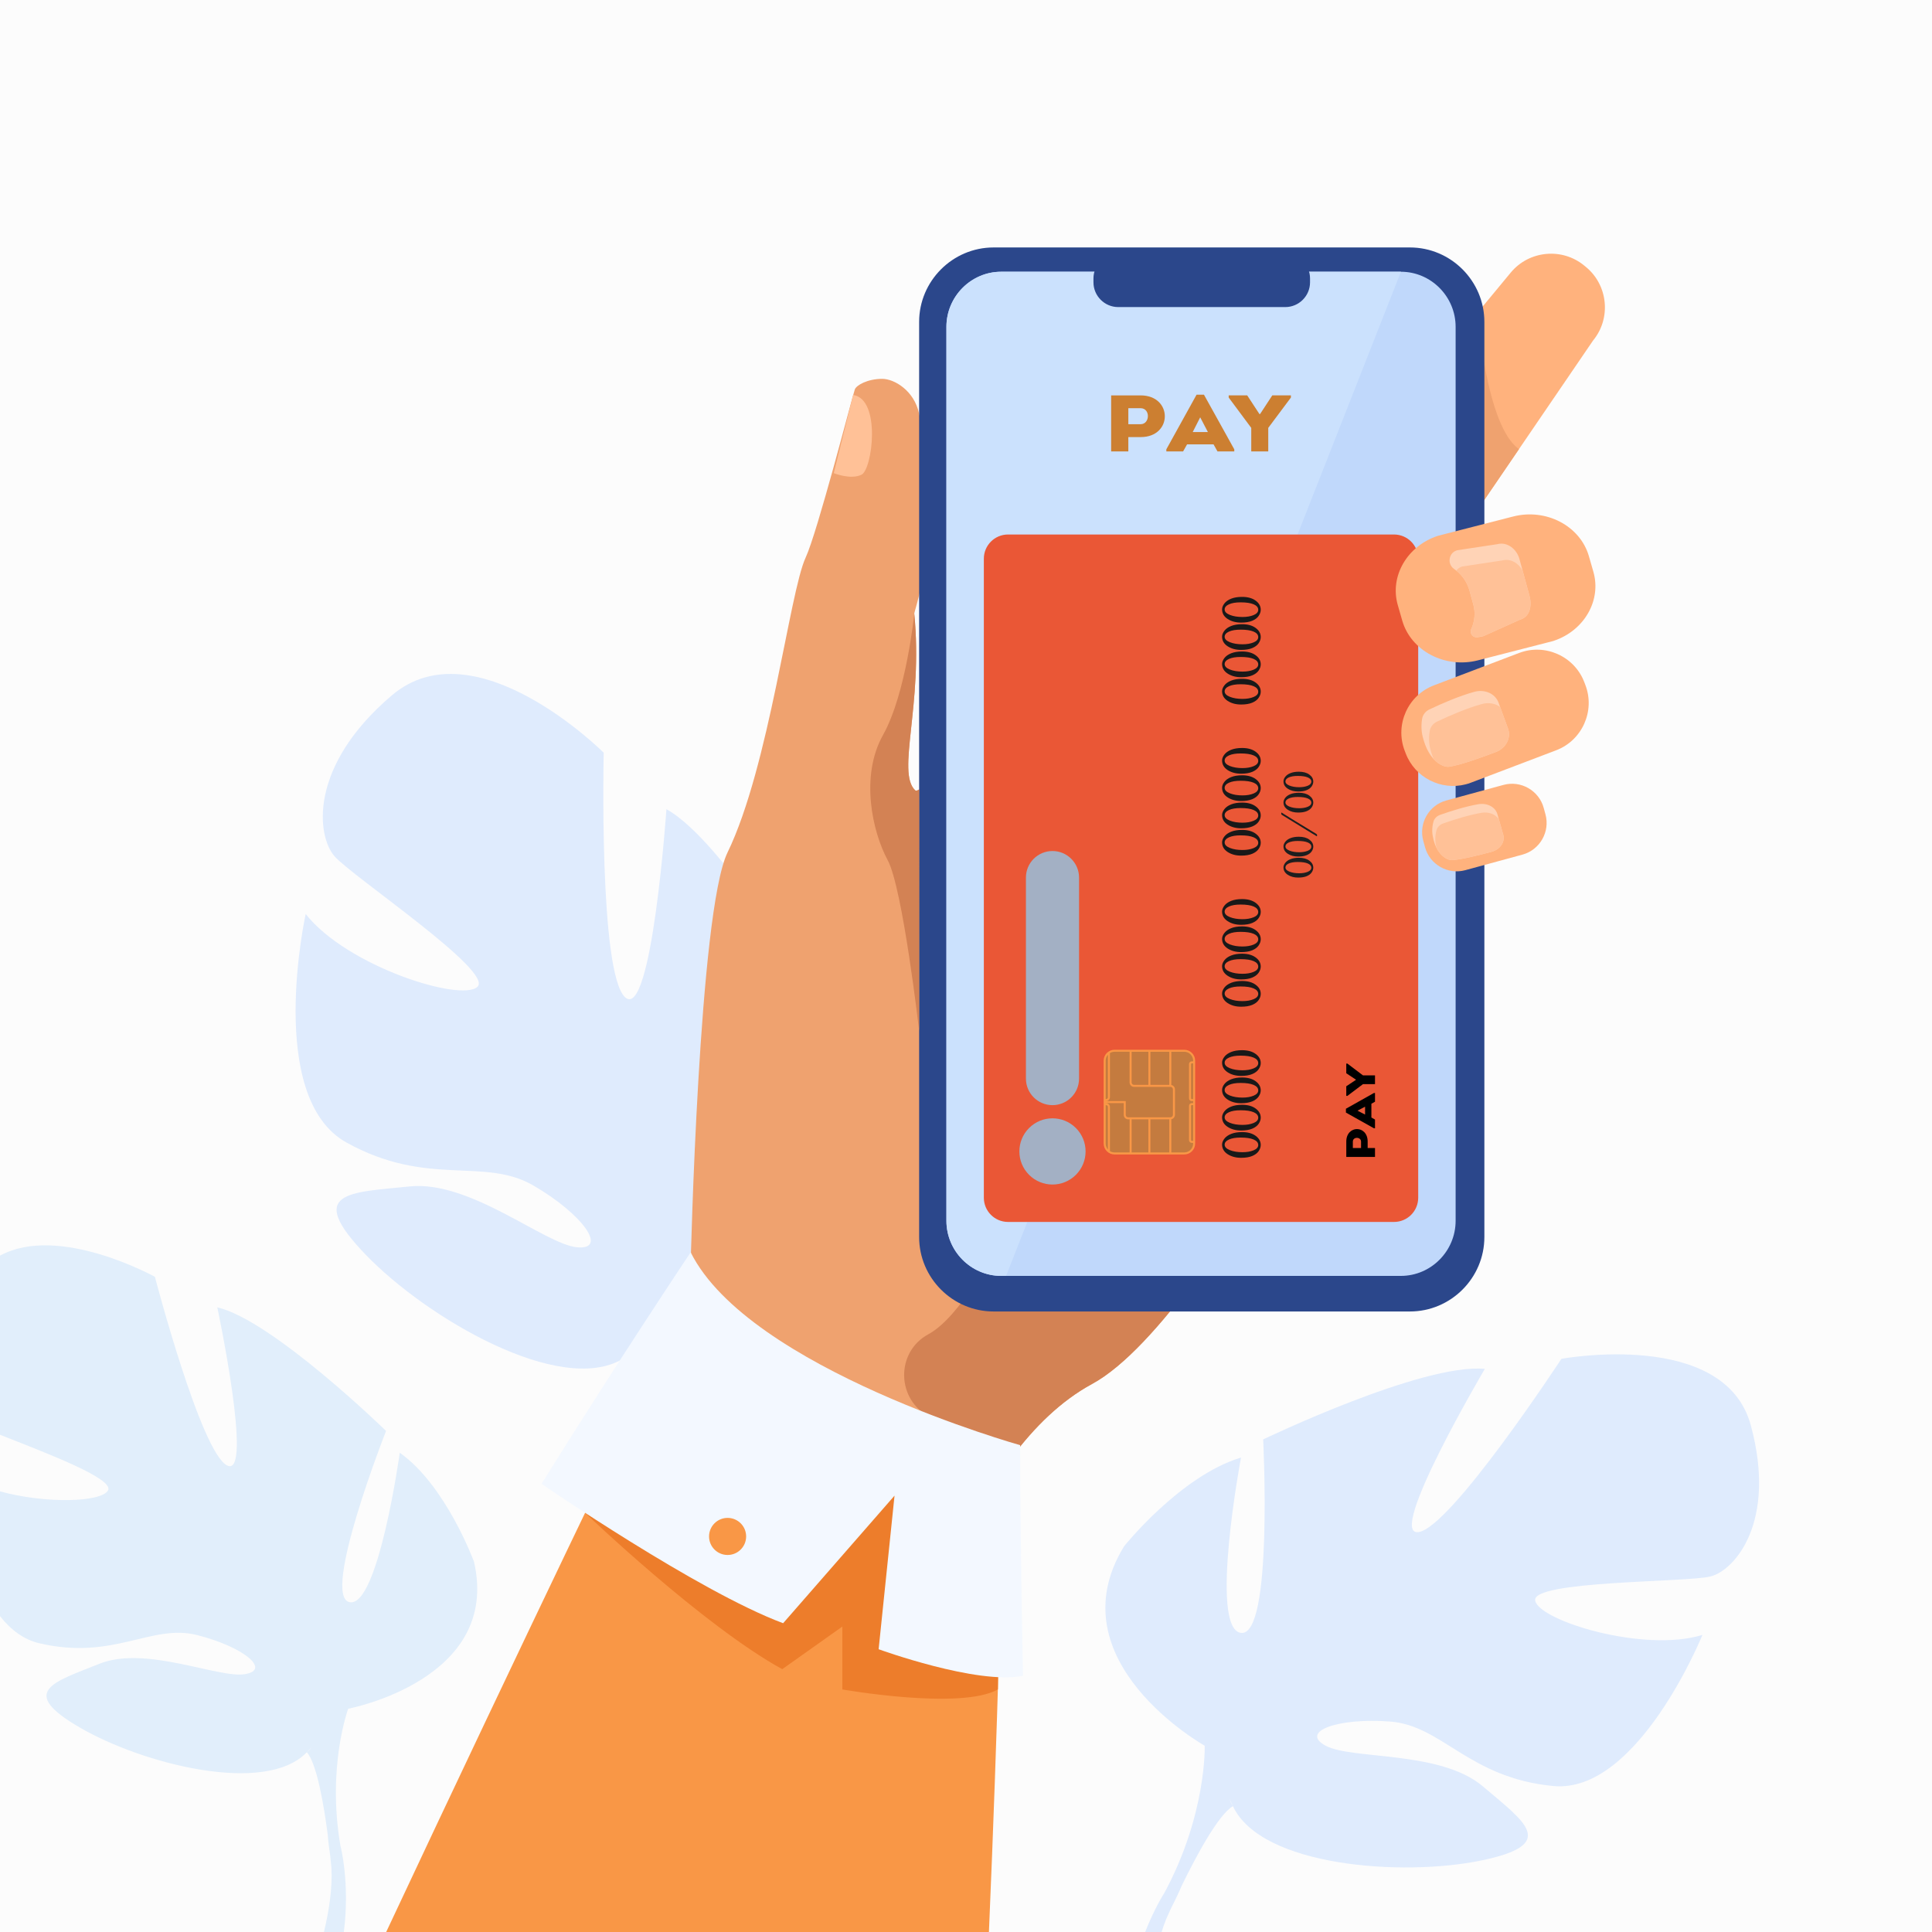 <svg width="300" height="300" viewBox="0 0 300 300" fill="none" xmlns="http://www.w3.org/2000/svg">
<path d="M300 0H0V300H300V0Z" fill="#FCFCFC"/>
<path d="M129.058 161.499C129.058 161.499 117.096 188.555 112.2 186.018C107.304 183.482 127.702 156.831 127.702 156.831C127.702 156.831 112.801 130.814 103.483 125.652C103.483 125.652 101.209 158.538 97.087 154.875C92.965 151.211 93.742 116.88 93.742 116.88C93.742 116.88 73.821 96.957 60.856 107.966C47.892 118.974 49.16 129.807 51.96 132.978C54.761 136.149 76.654 150.788 74.154 153.219C71.652 155.649 53.898 150.083 47.469 141.927C47.469 141.927 41.179 170.393 53.79 177.404C66.402 184.415 75.103 179.607 82.818 184.082C90.532 188.556 94.531 194.211 89.511 193.664C84.49 193.118 73.002 183.264 63.626 184.227C54.248 185.189 47.325 184.995 56.766 194.807C66.207 204.618 86.904 216.774 96.661 211.032C97.087 210.782 97.492 210.543 97.882 210.314C97.164 210.848 96.661 211.032 96.661 211.032C97.876 213.609 97.038 221.34 96.172 227.118C95.967 228.062 95.742 229.407 95.497 231.278C95.353 232.1 95.23 232.77 95.143 233.235C92.352 245.594 78.79 260.922 78.79 260.922L80.704 263.168C97.507 249.875 97.911 229.739 97.911 229.739C99.55 214.679 106.42 205.29 106.42 205.29C106.42 205.29 135.696 207.987 136.878 185.141C136.878 185.139 135.768 169.85 129.058 161.499Z" fill="#DFEBFD"/>
<path d="M214.915 149.607C214.915 149.607 200.631 178.184 186.12 197.91C180.346 205.761 174.537 212.21 169.579 214.899C164.725 217.53 160.617 221.619 157.218 226.151C148.413 237.882 144.349 252.569 144.349 252.569L107.245 196.434C107.245 196.434 108.511 141.563 112.966 132.384C119.46 119.009 122.596 91.983 125.091 86.603C126.942 82.611 132.226 61.994 132.733 60.479C132.954 59.826 134.712 58.824 136.995 58.827C138.828 58.827 141.939 60.599 142.723 64.238C146.691 82.635 141.915 94.769 141.969 95.309C143.368 109.448 139.161 119.943 142.111 122.723C142.221 122.826 142.425 122.777 142.714 122.592C147.829 119.307 179.577 73.023 183.487 72.024C187.615 70.97 214.915 149.607 214.915 149.607Z" fill="#EFA26F"/>
<path d="M155.511 241.458C155.511 241.458 155.006 266.403 153.56 300H59.967C81.36 254.379 99.96 215.982 99.96 215.982C99.96 215.982 153.251 217.609 155.511 241.458Z" fill="#F99746"/>
<path d="M247.356 52.895L235.866 69.74L224.591 86.27C223.904 87.099 223.107 87.387 222.246 87.305C219.54 87.048 216.192 83.145 213.584 80.985L213.32 80.768C209.879 77.922 209.394 72.779 212.24 69.341L229.473 48.509V48.507L234.585 42.33C237.431 38.889 242.574 38.405 246.012 41.25L246.276 41.468C249.716 44.31 250.202 49.454 247.356 52.895Z" fill="#FFB27D"/>
<path d="M235.866 69.738L224.591 86.268C223.904 87.098 223.107 87.386 222.246 87.303L229.472 48.507C229.488 48.725 230.717 66.132 235.866 69.738Z" fill="#EFA26F"/>
<path d="M186.12 197.91C180.347 205.761 174.537 212.209 169.58 214.899C164.726 217.53 160.617 221.619 157.218 226.15C153.308 224.328 148.85 222.189 144.492 220.071C139.187 217.492 138.983 209.958 144.18 207.166C144.231 207.139 144.281 207.111 144.33 207.084C149.201 204.297 154.19 194.458 154.19 194.458L186.12 197.91Z" fill="#D38254"/>
<path d="M132.473 61.331L129.467 73.469C129.467 73.469 132.095 74.544 133.782 73.709C135.471 72.875 136.848 61.985 132.473 61.331Z" fill="#FFC197"/>
<path d="M218.931 203.646H154.284C147.926 203.646 142.722 198.444 142.722 192.084V49.987C142.722 43.629 147.924 38.425 154.284 38.425H218.931C225.29 38.425 230.493 43.627 230.493 49.987V192.084C230.492 198.443 225.29 203.646 218.931 203.646Z" fill="#2B478B"/>
<path d="M226.029 50.756V189.56C226.029 194.268 222.204 198.12 217.53 198.12H155.456C150.783 198.12 146.958 194.268 146.958 189.56V50.756C146.958 46.047 150.782 42.195 155.456 42.195H217.53C222.204 42.195 226.029 46.047 226.029 50.756Z" fill="#C0D8FB"/>
<path d="M217.532 42.195L156.225 198.12H155.457C150.785 198.12 146.96 194.268 146.96 189.56V50.756C146.96 46.047 150.783 42.195 155.457 42.195H217.532Z" fill="#CBE1FD"/>
<path d="M172.539 70.095C172.539 67.2 172.539 64.304 172.539 61.397C174.045 61.397 175.594 61.397 177.129 61.397C182.121 61.409 182.121 67.871 177.129 67.871H175.206V70.095C174.313 70.095 173.419 70.095 172.539 70.095ZM177.115 63.384C176.49 63.372 175.819 63.384 175.207 63.384C175.207 64.092 175.207 65.162 175.207 65.87H177.115C178.575 65.87 178.665 63.398 177.115 63.384Z" fill="#CC7F31"/>
<path d="M188.439 69.002H184.326L183.715 70.095H181.107V69.773L185.802 61.286H186.949L191.659 69.773V70.095H189.051L188.439 69.002ZM186.367 64.802L185.205 67.088H187.56L186.367 64.802Z" fill="#CC7F31"/>
<path d="M196.932 70.095H194.294V66.441L190.791 61.731V61.395H193.668L195.561 64.29H195.666L197.559 61.395H200.451V61.731L196.934 66.441V70.095H196.932Z" fill="#CC7F31"/>
<path d="M220.218 86.754V185.985C220.218 188.06 218.537 189.743 216.461 189.743H156.528C154.454 189.743 152.771 188.061 152.771 185.985V86.754C152.771 84.68 154.452 82.997 156.528 82.997H216.461C218.537 82.997 220.218 84.678 220.218 86.754Z" fill="#EA5736"/>
<path d="M185.435 164.685V177.608C185.435 178.439 184.761 179.111 183.932 179.111H173.064C172.233 179.111 171.561 178.437 171.561 177.608V164.685C171.561 163.854 172.235 163.182 173.064 163.182H183.932C184.761 163.181 185.435 163.854 185.435 164.685Z" fill="#C47B3F"/>
<path d="M167.064 182.428C169.071 180.421 169.071 177.166 167.064 175.159C165.056 173.151 161.801 173.151 159.794 175.159C157.786 177.166 157.786 180.421 159.794 182.428C161.801 184.436 165.056 184.436 167.064 182.428Z" fill="#A3B0C4"/>
<path d="M189.764 177.722C189.764 177.428 189.882 177.126 190.119 176.816C190.356 176.505 190.707 176.256 191.174 176.07C191.64 175.884 192.206 175.791 192.869 175.791C193.746 175.791 194.45 175.985 194.976 176.372C195.504 176.759 195.767 177.23 195.767 177.786C195.767 178.106 195.66 178.425 195.446 178.742C195.231 179.06 194.898 179.312 194.447 179.501C193.995 179.69 193.419 179.784 192.722 179.784C191.904 179.784 191.207 179.597 190.629 179.222C190.053 178.847 189.764 178.346 189.764 177.722ZM195.377 177.798C195.377 177.432 195.14 177.147 194.667 176.945C194.193 176.742 193.52 176.64 192.645 176.64C191.883 176.64 191.28 176.742 190.833 176.945C190.386 177.147 190.163 177.416 190.163 177.747C190.163 178.095 190.434 178.376 190.977 178.592C191.52 178.806 192.171 178.914 192.93 178.914C193.607 178.914 194.184 178.815 194.661 178.617C195.138 178.418 195.377 178.145 195.377 177.798Z" fill="#191919"/>
<path d="M189.764 173.483C189.764 173.189 189.882 172.887 190.119 172.577C190.356 172.266 190.707 172.017 191.174 171.831C191.64 171.645 192.206 171.552 192.869 171.552C193.746 171.552 194.45 171.746 194.976 172.133C195.504 172.52 195.767 172.991 195.767 173.547C195.767 173.867 195.66 174.186 195.446 174.503C195.231 174.821 194.898 175.073 194.447 175.262C193.995 175.451 193.419 175.545 192.722 175.545C191.904 175.545 191.207 175.358 190.629 174.983C190.053 174.606 189.764 174.107 189.764 173.483ZM195.377 173.558C195.377 173.192 195.14 172.907 194.667 172.704C194.193 172.502 193.52 172.4 192.645 172.4C191.883 172.4 191.28 172.502 190.833 172.704C190.386 172.907 190.163 173.175 190.163 173.507C190.163 173.855 190.434 174.135 190.977 174.351C191.52 174.566 192.171 174.674 192.93 174.674C193.607 174.674 194.184 174.575 194.661 174.377C195.138 174.179 195.377 173.906 195.377 173.558Z" fill="#191919"/>
<path d="M189.764 169.243C189.764 168.949 189.882 168.648 190.119 168.337C190.356 168.027 190.707 167.778 191.174 167.592C191.64 167.406 192.206 167.313 192.869 167.313C193.746 167.313 194.45 167.506 194.976 167.893C195.504 168.28 195.767 168.751 195.767 169.308C195.767 169.627 195.66 169.947 195.446 170.263C195.231 170.58 194.898 170.833 194.447 171.022C193.995 171.211 193.419 171.306 192.722 171.306C191.904 171.306 191.207 171.118 190.629 170.743C190.053 170.367 189.764 169.867 189.764 169.243ZM195.377 169.318C195.377 168.952 195.14 168.667 194.667 168.465C194.193 168.262 193.52 168.16 192.645 168.16C191.883 168.16 191.28 168.262 190.833 168.465C190.386 168.667 190.163 168.936 190.163 169.267C190.163 169.615 190.434 169.896 190.977 170.112C191.52 170.326 192.171 170.434 192.93 170.434C193.607 170.434 194.184 170.335 194.661 170.137C195.138 169.938 195.377 169.666 195.377 169.318Z" fill="#191919"/>
<path d="M189.764 165.003C189.764 164.709 189.882 164.408 190.119 164.097C190.356 163.787 190.707 163.538 191.174 163.352C191.64 163.166 192.206 163.073 192.869 163.073C193.746 163.073 194.45 163.266 194.976 163.653C195.504 164.04 195.767 164.511 195.767 165.068C195.767 165.387 195.66 165.707 195.446 166.023C195.231 166.341 194.898 166.593 194.447 166.782C193.995 166.971 193.419 167.066 192.722 167.066C191.904 167.066 191.207 166.878 190.629 166.503C190.053 166.127 189.764 165.627 189.764 165.003ZM195.377 165.078C195.377 164.712 195.14 164.427 194.667 164.225C194.193 164.022 193.52 163.92 192.645 163.92C191.883 163.92 191.28 164.022 190.833 164.225C190.386 164.427 190.163 164.696 190.163 165.027C190.163 165.375 190.434 165.656 190.977 165.872C191.52 166.086 192.171 166.194 192.93 166.194C193.607 166.194 194.184 166.095 194.661 165.897C195.138 165.699 195.377 165.426 195.377 165.078Z" fill="#191919"/>
<path d="M189.764 154.259C189.764 153.965 189.882 153.663 190.119 153.353C190.356 153.042 190.707 152.793 191.174 152.607C191.64 152.421 192.206 152.328 192.869 152.328C193.746 152.328 194.45 152.522 194.976 152.909C195.504 153.296 195.767 153.767 195.767 154.323C195.767 154.643 195.66 154.962 195.446 155.279C195.231 155.597 194.898 155.849 194.447 156.038C193.995 156.227 193.419 156.321 192.722 156.321C191.904 156.321 191.207 156.134 190.629 155.759C190.053 155.384 189.764 154.883 189.764 154.259ZM195.377 154.335C195.377 153.969 195.14 153.684 194.667 153.482C194.193 153.279 193.52 153.177 192.645 153.177C191.883 153.177 191.28 153.279 190.833 153.482C190.386 153.684 190.163 153.953 190.163 154.284C190.163 154.632 190.434 154.913 190.977 155.129C191.52 155.343 192.171 155.451 192.93 155.451C193.607 155.451 194.184 155.352 194.661 155.154C195.138 154.955 195.377 154.683 195.377 154.335Z" fill="#191919"/>
<path d="M189.764 150.019C189.764 149.725 189.882 149.424 190.119 149.113C190.356 148.803 190.707 148.554 191.174 148.368C191.64 148.182 192.206 148.089 192.869 148.089C193.746 148.089 194.45 148.282 194.976 148.669C195.504 149.056 195.767 149.527 195.767 150.084C195.767 150.403 195.66 150.723 195.446 151.039C195.231 151.357 194.898 151.609 194.447 151.798C193.995 151.987 193.419 152.082 192.722 152.082C191.904 152.082 191.207 151.894 190.629 151.519C190.053 151.143 189.764 150.643 189.764 150.019ZM195.377 150.094C195.377 149.728 195.14 149.443 194.667 149.241C194.193 149.038 193.52 148.936 192.645 148.936C191.883 148.936 191.28 149.038 190.833 149.241C190.386 149.443 190.163 149.712 190.163 150.043C190.163 150.391 190.434 150.672 190.977 150.888C191.52 151.102 192.171 151.21 192.93 151.21C193.607 151.21 194.184 151.111 194.661 150.913C195.138 150.715 195.377 150.442 195.377 150.094Z" fill="#191919"/>
<path d="M189.764 145.781C189.764 145.487 189.882 145.185 190.119 144.875C190.356 144.564 190.707 144.315 191.174 144.129C191.64 143.943 192.206 143.85 192.869 143.85C193.746 143.85 194.45 144.044 194.976 144.431C195.504 144.818 195.767 145.289 195.767 145.845C195.767 146.165 195.66 146.484 195.446 146.801C195.231 147.119 194.898 147.371 194.447 147.56C193.995 147.749 193.419 147.843 192.722 147.843C191.904 147.843 191.207 147.656 190.629 147.281C190.053 146.904 189.764 146.405 189.764 145.781ZM195.377 145.856C195.377 145.49 195.14 145.205 194.667 145.002C194.193 144.8 193.52 144.698 192.645 144.698C191.883 144.698 191.28 144.8 190.833 145.002C190.386 145.205 190.163 145.473 190.163 145.805C190.163 146.153 190.434 146.433 190.977 146.649C191.52 146.864 192.171 146.972 192.93 146.972C193.607 146.972 194.184 146.873 194.661 146.675C195.138 146.475 195.377 146.204 195.377 145.856Z" fill="#191919"/>
<path d="M189.764 141.54C189.764 141.246 189.882 140.944 190.119 140.634C190.356 140.323 190.707 140.074 191.174 139.888C191.64 139.702 192.206 139.609 192.869 139.609C193.746 139.609 194.45 139.803 194.976 140.19C195.504 140.577 195.767 141.048 195.767 141.604C195.767 141.924 195.66 142.243 195.446 142.56C195.231 142.878 194.898 143.13 194.447 143.319C193.995 143.508 193.419 143.602 192.722 143.602C191.904 143.602 191.207 143.415 190.629 143.04C190.053 142.663 189.764 142.164 189.764 141.54ZM195.377 141.615C195.377 141.249 195.14 140.964 194.667 140.761C194.193 140.559 193.52 140.457 192.645 140.457C191.883 140.457 191.28 140.559 190.833 140.761C190.386 140.964 190.163 141.232 190.163 141.564C190.163 141.912 190.434 142.192 190.977 142.408C191.52 142.623 192.171 142.731 192.93 142.731C193.607 142.731 194.184 142.632 194.661 142.434C195.138 142.236 195.377 141.963 195.377 141.615Z" fill="#191919"/>
<path d="M189.764 130.797C189.764 130.503 189.882 130.202 190.119 129.891C190.356 129.581 190.707 129.332 191.174 129.146C191.64 128.96 192.206 128.867 192.869 128.867C193.746 128.867 194.45 129.06 194.976 129.447C195.504 129.834 195.767 130.305 195.767 130.862C195.767 131.181 195.66 131.501 195.446 131.817C195.231 132.135 194.898 132.387 194.447 132.576C193.995 132.765 193.419 132.86 192.722 132.86C191.904 132.86 191.207 132.672 190.629 132.297C190.053 131.921 189.764 131.421 189.764 130.797ZM195.377 130.872C195.377 130.506 195.14 130.221 194.667 130.019C194.193 129.816 193.52 129.714 192.645 129.714C191.883 129.714 191.28 129.816 190.833 130.019C190.386 130.221 190.163 130.49 190.163 130.821C190.163 131.169 190.434 131.45 190.977 131.666C191.52 131.88 192.171 131.988 192.93 131.988C193.607 131.988 194.184 131.889 194.661 131.691C195.138 131.492 195.377 131.22 195.377 130.872Z" fill="#191919"/>
<path d="M189.764 126.556C189.764 126.262 189.882 125.961 190.119 125.65C190.356 125.34 190.707 125.091 191.174 124.905C191.64 124.719 192.206 124.626 192.869 124.626C193.746 124.626 194.45 124.819 194.976 125.206C195.504 125.593 195.767 126.064 195.767 126.621C195.767 126.94 195.66 127.26 195.446 127.576C195.231 127.894 194.898 128.146 194.447 128.335C193.995 128.524 193.419 128.619 192.722 128.619C191.904 128.619 191.207 128.431 190.629 128.056C190.053 127.68 189.764 127.18 189.764 126.556ZM195.377 126.631C195.377 126.265 195.14 125.98 194.667 125.778C194.193 125.575 193.52 125.473 192.645 125.473C191.883 125.473 191.28 125.575 190.833 125.778C190.386 125.98 190.163 126.249 190.163 126.58C190.163 126.928 190.434 127.209 190.977 127.425C191.52 127.639 192.171 127.747 192.93 127.747C193.607 127.747 194.184 127.648 194.661 127.45C195.138 127.252 195.377 126.979 195.377 126.631Z" fill="#191919"/>
<path d="M189.764 122.318C189.764 122.024 189.882 121.722 190.119 121.412C190.356 121.101 190.707 120.852 191.174 120.666C191.64 120.48 192.206 120.387 192.869 120.387C193.746 120.387 194.45 120.581 194.976 120.968C195.504 121.355 195.767 121.826 195.767 122.382C195.767 122.702 195.66 123.021 195.446 123.338C195.231 123.656 194.898 123.908 194.447 124.097C193.995 124.286 193.419 124.38 192.722 124.38C191.904 124.38 191.207 124.193 190.629 123.818C190.053 123.441 189.764 122.942 189.764 122.318ZM195.377 122.393C195.377 122.027 195.14 121.742 194.667 121.539C194.193 121.337 193.52 121.235 192.645 121.235C191.883 121.235 191.28 121.337 190.833 121.539C190.386 121.742 190.163 122.01 190.163 122.342C190.163 122.69 190.434 122.97 190.977 123.186C191.52 123.401 192.171 123.509 192.93 123.509C193.607 123.509 194.184 123.41 194.661 123.212C195.138 123.012 195.377 122.741 195.377 122.393Z" fill="#191919"/>
<path d="M189.764 118.077C189.764 117.783 189.882 117.481 190.119 117.171C190.356 116.86 190.707 116.611 191.174 116.425C191.64 116.239 192.206 116.146 192.869 116.146C193.746 116.146 194.45 116.34 194.976 116.727C195.504 117.114 195.767 117.585 195.767 118.141C195.767 118.461 195.66 118.78 195.446 119.097C195.231 119.415 194.898 119.667 194.447 119.856C193.995 120.045 193.419 120.139 192.722 120.139C191.904 120.139 191.207 119.952 190.629 119.577C190.053 119.2 189.764 118.701 189.764 118.077ZM195.377 118.153C195.377 117.787 195.14 117.502 194.667 117.3C194.193 117.097 193.52 116.995 192.645 116.995C191.883 116.995 191.28 117.097 190.833 117.3C190.386 117.502 190.163 117.771 190.163 118.102C190.163 118.45 190.434 118.731 190.977 118.947C191.52 119.161 192.171 119.269 192.93 119.269C193.607 119.269 194.184 119.17 194.661 118.972C195.138 118.773 195.377 118.5 195.377 118.153Z" fill="#191919"/>
<path d="M189.764 107.334C189.764 107.04 189.882 106.739 190.119 106.428C190.356 106.118 190.707 105.869 191.174 105.683C191.64 105.497 192.206 105.404 192.869 105.404C193.746 105.404 194.45 105.597 194.976 105.984C195.504 106.371 195.767 106.842 195.767 107.399C195.767 107.718 195.66 108.038 195.446 108.354C195.231 108.672 194.898 108.924 194.447 109.113C193.995 109.302 193.419 109.397 192.722 109.397C191.904 109.397 191.207 109.209 190.629 108.834C190.053 108.458 189.764 107.958 189.764 107.334ZM195.377 107.409C195.377 107.043 195.14 106.758 194.667 106.556C194.193 106.353 193.52 106.251 192.645 106.251C191.883 106.251 191.28 106.353 190.833 106.556C190.386 106.758 190.163 107.027 190.163 107.358C190.163 107.706 190.434 107.987 190.977 108.203C191.52 108.417 192.171 108.525 192.93 108.525C193.607 108.525 194.184 108.426 194.661 108.228C195.138 108.029 195.377 107.757 195.377 107.409Z" fill="#191919"/>
<path d="M189.764 103.094C189.764 102.8 189.882 102.498 190.119 102.188C190.356 101.877 190.707 101.628 191.174 101.442C191.64 101.256 192.206 101.163 192.869 101.163C193.746 101.163 194.45 101.357 194.976 101.744C195.504 102.131 195.767 102.602 195.767 103.158C195.767 103.478 195.66 103.797 195.446 104.114C195.231 104.432 194.898 104.684 194.447 104.873C193.995 105.062 193.419 105.156 192.722 105.156C191.904 105.156 191.207 104.969 190.629 104.594C190.053 104.217 189.764 103.718 189.764 103.094ZM195.377 103.17C195.377 102.804 195.14 102.519 194.667 102.317C194.193 102.114 193.52 102.012 192.645 102.012C191.883 102.012 191.28 102.114 190.833 102.317C190.386 102.519 190.163 102.788 190.163 103.119C190.163 103.467 190.434 103.748 190.977 103.964C191.52 104.178 192.171 104.286 192.93 104.286C193.607 104.286 194.184 104.187 194.661 103.989C195.138 103.79 195.377 103.517 195.377 103.17Z" fill="#191919"/>
<path d="M189.764 98.855C189.764 98.561 189.882 98.259 190.119 97.949C190.356 97.638 190.707 97.389 191.174 97.203C191.64 97.017 192.206 96.924 192.869 96.924C193.746 96.924 194.45 97.118 194.976 97.505C195.504 97.892 195.767 98.363 195.767 98.919C195.767 99.239 195.66 99.558 195.446 99.875C195.231 100.193 194.898 100.445 194.447 100.634C193.995 100.823 193.419 100.917 192.722 100.917C191.904 100.917 191.207 100.73 190.629 100.355C190.053 99.978 189.764 99.479 189.764 98.855ZM195.377 98.93C195.377 98.564 195.14 98.279 194.667 98.076C194.193 97.874 193.52 97.772 192.645 97.772C191.883 97.772 191.28 97.874 190.833 98.076C190.386 98.279 190.163 98.547 190.163 98.879C190.163 99.227 190.434 99.507 190.977 99.723C191.52 99.938 192.171 100.046 192.93 100.046C193.607 100.046 194.184 99.947 194.661 99.749C195.138 99.551 195.377 99.278 195.377 98.93Z" fill="#191919"/>
<path d="M189.764 94.614C189.764 94.32 189.882 94.019 190.119 93.708C190.356 93.398 190.707 93.149 191.174 92.963C191.64 92.777 192.206 92.684 192.869 92.684C193.746 92.684 194.45 92.877 194.976 93.264C195.504 93.651 195.767 94.122 195.767 94.679C195.767 94.998 195.66 95.318 195.446 95.634C195.231 95.952 194.898 96.204 194.447 96.393C193.995 96.582 193.419 96.677 192.722 96.677C191.904 96.677 191.207 96.489 190.629 96.114C190.053 95.739 189.764 95.238 189.764 94.614ZM195.377 94.691C195.377 94.325 195.14 94.04 194.667 93.837C194.193 93.635 193.52 93.533 192.645 93.533C191.883 93.533 191.28 93.635 190.833 93.837C190.386 94.04 190.163 94.308 190.163 94.64C190.163 94.988 190.434 95.268 190.977 95.484C191.52 95.699 192.171 95.807 192.93 95.807C193.607 95.807 194.184 95.708 194.661 95.51C195.138 95.31 195.377 95.037 195.377 94.691Z" fill="#191919"/>
<path d="M171.377 164.695V177.573C171.377 178.504 172.134 179.263 173.067 179.263H183.891C184.823 179.263 185.582 178.506 185.582 177.573V177.466V171.288V170.98V164.802V164.695C185.582 163.764 184.824 163.005 183.891 163.005H173.067C172.136 163.005 171.377 163.762 171.377 164.695ZM175.404 163.317V168.079C175.404 168.46 175.715 168.769 176.094 168.769H181.743C181.956 168.769 182.13 168.943 182.13 169.156V173.107C182.13 173.32 181.956 173.494 181.743 173.494H175.181C174.974 173.494 174.806 173.326 174.806 173.119V170.976H171.689V170.964H171.771C172.089 170.964 172.349 170.704 172.349 170.386V163.518C172.557 163.39 172.803 163.315 173.066 163.315H175.404V163.317ZM178.635 168.459V163.318H181.568V168.459H178.635ZM178.323 168.459H176.096C175.887 168.459 175.718 168.289 175.718 168.081V163.318H178.323V168.459ZM172.038 163.782V170.388C172.038 170.533 171.92 170.653 171.773 170.653H171.69V164.695C171.69 164.344 171.821 164.025 172.038 163.782ZM171.69 171.615H171.773C171.918 171.615 172.038 171.733 172.038 171.88V178.486C171.822 178.243 171.69 177.922 171.69 177.573V171.615ZM172.35 178.749V171.88C172.35 171.562 172.091 171.303 171.773 171.303H171.69V171.291H174.495V173.122C174.495 173.502 174.804 173.811 175.184 173.811H175.407V178.95H173.07C172.805 178.95 172.559 178.876 172.35 178.749ZM181.568 173.809V178.95H178.635V173.809H181.568ZM178.323 173.809V178.95H175.718V173.809H178.323ZM185.268 177.153H185.054C184.994 177.153 184.944 177.103 184.944 177.043V171.708C184.944 171.648 184.994 171.598 185.054 171.598H185.268V177.153ZM185.268 170.667H185.054C184.994 170.667 184.944 170.617 184.944 170.557V165.222C184.944 165.162 184.994 165.112 185.054 165.112H185.268V170.667ZM185.268 164.695V164.802H185.054C184.821 164.802 184.632 164.991 184.632 165.223V170.559C184.632 170.791 184.821 170.98 185.054 170.98H185.268V171.288H185.054C184.821 171.288 184.632 171.477 184.632 171.709V177.045C184.632 177.277 184.821 177.466 185.054 177.466H185.268V177.573C185.268 178.332 184.65 178.95 183.891 178.95H181.881V173.796C182.202 173.733 182.445 173.449 182.445 173.109V169.158C182.445 168.819 182.202 168.535 181.881 168.471V163.317H183.891C184.65 163.317 185.268 163.935 185.268 164.695Z" fill="#F99746"/>
<path d="M167.555 136.271V167.482C167.555 169.761 165.708 171.607 163.43 171.607C161.151 171.607 159.305 169.761 159.305 167.482V136.271C159.305 133.992 161.151 132.146 163.43 132.146C165.708 132.147 167.555 133.994 167.555 136.271Z" fill="#A3B0C4"/>
<path d="M199.299 134.682C199.299 134.455 199.391 134.223 199.572 133.984C199.755 133.744 200.025 133.554 200.385 133.41C200.745 133.266 201.18 133.194 201.692 133.194C202.368 133.194 202.91 133.342 203.316 133.641C203.723 133.939 203.925 134.302 203.925 134.73C203.925 134.976 203.843 135.222 203.678 135.466C203.513 135.711 203.256 135.906 202.908 136.051C202.56 136.197 202.116 136.27 201.579 136.27C200.949 136.27 200.412 136.126 199.968 135.837C199.521 135.547 199.299 135.163 199.299 134.682ZM203.622 134.74C203.622 134.458 203.441 134.239 203.075 134.083C202.71 133.927 202.191 133.849 201.516 133.849C200.93 133.849 200.465 133.927 200.12 134.083C199.776 134.239 199.604 134.446 199.604 134.701C199.604 134.97 199.814 135.186 200.232 135.351C200.651 135.516 201.152 135.6 201.737 135.6C202.259 135.6 202.703 135.523 203.07 135.372C203.438 135.217 203.622 135.007 203.622 134.74Z" fill="#1E1E1E"/>
<path d="M199.299 131.417C199.299 131.19 199.391 130.958 199.572 130.719C199.755 130.479 200.025 130.289 200.385 130.145C200.745 130.001 201.18 129.929 201.692 129.929C202.368 129.929 202.91 130.077 203.316 130.376C203.723 130.674 203.925 131.037 203.925 131.465C203.925 131.711 203.843 131.957 203.678 132.201C203.513 132.446 203.256 132.641 202.908 132.786C202.56 132.932 202.116 133.005 201.579 133.005C200.949 133.005 200.412 132.861 199.968 132.572C199.521 132.282 199.299 131.897 199.299 131.417ZM203.622 131.475C203.622 131.193 203.441 130.974 203.075 130.818C202.71 130.662 202.191 130.584 201.516 130.584C200.93 130.584 200.465 130.662 200.12 130.818C199.776 130.974 199.604 131.181 199.604 131.436C199.604 131.705 199.814 131.921 200.232 132.086C200.651 132.251 201.152 132.335 201.737 132.335C202.259 132.335 202.703 132.258 203.07 132.107C203.438 131.952 203.622 131.742 203.622 131.475Z" fill="#1E1E1E"/>
<path d="M198.987 126.174C198.998 126.174 199.011 126.178 199.026 126.189L200.597 127.171L204.348 129.457C204.432 129.507 204.48 129.544 204.495 129.571C204.509 129.598 204.516 129.648 204.516 129.72C204.516 129.805 204.503 129.849 204.477 129.849C204.462 129.849 204.441 129.84 204.41 129.822L202.989 128.958L199.055 126.537C199.008 126.505 198.978 126.478 198.968 126.453C198.957 126.427 198.951 126.381 198.951 126.312C198.95 126.22 198.963 126.174 198.987 126.174Z" fill="#1E1E1E"/>
<path d="M199.299 124.586C199.299 124.359 199.391 124.127 199.572 123.888C199.755 123.648 200.025 123.458 200.385 123.314C200.745 123.17 201.18 123.098 201.692 123.098C202.368 123.098 202.91 123.246 203.316 123.545C203.723 123.843 203.925 124.206 203.925 124.634C203.925 124.88 203.843 125.126 203.678 125.37C203.513 125.615 203.256 125.81 202.908 125.955C202.56 126.101 202.116 126.174 201.579 126.174C200.949 126.174 200.412 126.03 199.968 125.741C199.521 125.451 199.299 125.066 199.299 124.586ZM203.622 124.643C203.622 124.361 203.441 124.142 203.075 123.986C202.71 123.83 202.191 123.752 201.516 123.752C200.93 123.752 200.465 123.83 200.12 123.986C199.776 124.142 199.604 124.349 199.604 124.604C199.604 124.872 199.814 125.088 200.232 125.253C200.651 125.418 201.152 125.502 201.737 125.502C202.259 125.502 202.703 125.426 203.07 125.274C203.438 125.121 203.622 124.911 203.622 124.643Z" fill="#1E1E1E"/>
<path d="M199.299 121.319C199.299 121.092 199.391 120.86 199.572 120.621C199.755 120.381 200.025 120.191 200.385 120.047C200.745 119.903 201.18 119.831 201.692 119.831C202.368 119.831 202.91 119.979 203.316 120.278C203.723 120.576 203.925 120.939 203.925 121.367C203.925 121.613 203.843 121.859 203.678 122.103C203.513 122.348 203.256 122.543 202.908 122.688C202.56 122.834 202.116 122.907 201.579 122.907C200.949 122.907 200.412 122.763 199.968 122.474C199.521 122.186 199.299 121.8 199.299 121.319ZM203.622 121.377C203.622 121.095 203.441 120.876 203.075 120.72C202.71 120.564 202.191 120.486 201.516 120.486C200.93 120.486 200.465 120.564 200.12 120.72C199.776 120.876 199.604 121.083 199.604 121.338C199.604 121.607 199.814 121.823 200.232 121.988C200.651 122.153 201.152 122.237 201.737 122.237C202.259 122.237 202.703 122.16 203.07 122.009C203.438 121.856 203.622 121.646 203.622 121.377Z" fill="#1E1E1E"/>
<path d="M213.51 179.649C212.025 179.649 210.542 179.649 209.051 179.649C209.051 178.867 209.051 178.062 209.051 177.265C209.057 174.672 212.37 174.672 212.37 177.265V178.264H213.51C213.51 178.726 213.51 179.191 213.51 179.649ZM210.069 177.271C210.063 177.597 210.069 177.945 210.069 178.263C210.432 178.263 210.98 178.263 211.344 178.263V177.271C211.344 176.512 210.075 176.466 210.069 177.271Z" fill="black"/>
<path d="M212.949 171.39V173.526L213.51 173.844V175.198H213.345L208.994 172.759V172.164L213.345 169.717H213.51V171.072L212.949 171.39ZM210.795 172.465L211.968 173.07V171.847L210.795 172.465Z" fill="black"/>
<path d="M213.51 166.978V168.348H211.637L209.222 170.167H209.049V168.673L210.534 167.691V167.637L209.049 166.654V165.153H209.222L211.637 166.98H213.51V166.978Z" fill="black"/>
<path d="M199.579 47.682H173.635C171.522 47.682 169.792 45.953 169.792 43.839V43.235C169.792 41.121 171.522 39.392 173.635 39.392H199.579C201.693 39.392 203.422 41.121 203.422 43.235V43.839C203.421 45.954 201.693 47.682 199.579 47.682Z" fill="#2B478B"/>
<path d="M241.637 116.505L239.924 117.156L228.401 121.535C228.131 121.637 227.858 121.725 227.585 121.794C223.769 122.786 219.71 120.752 218.279 116.987L218.109 116.544C216.576 112.509 218.622 107.954 222.657 106.421L233.399 102.339L234.179 102.042L235.892 101.391C239.927 99.858 244.481 101.904 246.014 105.939L246.183 106.382C247.718 110.415 245.672 114.972 241.637 116.505Z" fill="#FFB27D"/>
<path d="M232.28 116.769C230.357 117.498 226.875 118.791 225.014 119.058C224.487 119.134 223.517 118.848 222.611 117.855C222.068 117.261 221.547 116.415 221.162 115.242C220.98 114.69 220.83 114.141 220.767 113.574C220.695 112.911 220.715 112.246 220.83 111.589C220.935 110.997 221.34 110.458 221.93 110.173C221.931 110.172 221.936 110.172 221.939 110.169C223.919 109.224 226.587 108.072 228.927 107.428C230.544 106.981 232.181 107.695 232.694 109.111L232.935 109.773L234.171 113.16C234.683 114.568 233.85 116.176 232.28 116.769Z" fill="#FFD3B6"/>
<path d="M232.28 116.769C230.357 117.498 226.875 118.791 225.014 119.058C224.487 119.135 223.517 118.848 222.611 117.855C222.513 117.63 222.425 117.392 222.341 117.137C222.159 116.585 222.009 116.036 221.946 115.469C221.874 114.806 221.894 114.141 222.009 113.484C222.114 112.892 222.519 112.353 223.109 112.068C223.11 112.067 223.115 112.067 223.118 112.064C225.098 111.119 227.766 109.967 230.106 109.323C231.143 109.037 232.185 109.226 232.935 109.772L234.171 113.159C234.683 114.569 233.85 116.177 232.28 116.769Z" fill="#FFC197"/>
<path d="M236.408 132.704L227.522 135.123C224.822 135.858 222.011 134.25 221.276 131.55L221.001 130.545C220.266 127.845 221.874 125.034 224.574 124.299L233.46 121.88C236.16 121.145 238.971 122.753 239.706 125.453L239.981 126.458C240.716 129.159 239.108 131.969 236.408 132.704Z" fill="#FFB27D"/>
<path d="M231.603 132.268C229.971 132.705 227.021 133.473 225.474 133.557C224.912 133.588 223.785 133.113 223.05 131.634C222.869 131.275 222.716 130.861 222.596 130.381C222.488 129.945 222.407 129.513 222.398 129.075C222.387 128.559 222.453 128.052 222.596 127.554C222.725 127.105 223.097 126.718 223.601 126.538C223.605 126.537 223.607 126.537 223.61 126.534C225.303 125.935 227.577 125.221 229.545 124.878C230.904 124.639 232.193 125.293 232.511 126.414L232.74 127.215L233.424 129.618C233.739 130.731 232.937 131.914 231.603 132.268Z" fill="#FFD3B6"/>
<path d="M231.603 132.269C229.971 132.705 227.021 133.473 225.474 133.557C224.912 133.589 223.785 133.113 223.05 131.634C222.951 131.228 222.879 130.821 222.872 130.409C222.861 129.894 222.926 129.386 223.07 128.888C223.199 128.441 223.571 128.052 224.075 127.872C224.079 127.871 224.081 127.871 224.084 127.868C225.777 127.269 228.051 126.555 230.019 126.215C231.144 126.017 232.223 126.432 232.74 127.215L233.424 129.618C233.739 130.731 232.937 131.915 231.603 132.269Z" fill="#FFC197"/>
<path d="M90.849 234.908C90.849 234.908 109.139 252.425 121.467 259.188L130.802 252.567V262.335C130.802 262.335 149.16 265.581 154.952 262.335V235.7L103.388 209.85L90.849 234.908Z" fill="#ED7D2B"/>
<path d="M107.245 194.457C107.245 194.457 95.631 211.832 84.088 230.409C84.088 230.409 108.415 247.145 121.603 252.053L138.903 232.241L136.434 256.091C136.434 256.091 151.743 261.671 158.847 260.214C158.847 260.214 158.399 238.578 158.403 224.403C158.402 224.402 116.316 212.606 107.245 194.457Z" fill="#F3F8FF"/>
<path d="M110.102 238.551C110.117 236.961 111.417 235.683 113.007 235.698C114.597 235.713 115.875 237.013 115.86 238.603C115.845 240.193 114.545 241.471 112.955 241.456C111.365 241.443 110.088 240.141 110.102 238.551Z" fill="#F99746"/>
<path d="M241.356 99.475C241.293 99.498 241.23 99.519 241.164 99.541L229.515 102.532C224.393 103.849 219.096 101.077 217.743 96.374L217.05 93.965C215.751 89.45 218.544 84.728 223.304 83.196L227.15 82.207L234.953 80.205C240.075 78.888 245.372 81.66 246.723 86.364L247.416 88.773C248.699 93.227 245.999 97.879 241.356 99.475Z" fill="#FFB27D"/>
<path d="M236.017 96.224L230.358 98.774C230.349 98.775 230.338 98.778 230.322 98.783C230.094 98.844 229.865 98.891 229.638 98.924C229.544 98.939 229.446 98.949 229.352 98.96C229.311 98.964 229.272 98.964 229.231 98.961C228.607 98.94 228.18 98.279 228.45 97.689C228.986 96.525 229.131 95.177 228.77 93.852L228.634 93.359C228.634 93.354 228.633 93.348 228.63 93.344L228.192 91.737C227.844 90.456 227.105 89.385 226.14 88.61C226.025 88.515 225.905 88.427 225.782 88.343C224.663 87.567 224.948 85.814 226.257 85.449C226.269 85.445 226.28 85.443 226.293 85.439L232.504 84.5C234.04 84.083 235.518 85.265 235.938 86.799L236.437 88.629L237.499 92.532C237.918 94.068 237.553 95.807 236.017 96.224Z" fill="#FFD3B6"/>
<path d="M236.017 96.223L230.358 98.773C230.349 98.775 230.339 98.778 230.322 98.782C230.19 98.808 229.775 98.877 229.232 98.961C228.608 98.94 228.18 98.278 228.45 97.689C228.986 96.525 229.131 95.176 228.77 93.852L228.635 93.358C228.635 93.354 228.633 93.348 228.63 93.343L228.192 91.737C227.844 90.456 227.105 89.385 226.14 88.609C226.34 88.317 226.64 88.084 227.031 87.975C227.042 87.97 227.054 87.969 227.067 87.964L233.278 87.025C234.571 86.674 235.823 87.457 236.438 88.629L237.499 92.532C237.918 94.068 237.553 95.806 236.017 96.223Z" fill="#FFC197"/>
<path d="M142.722 160.068C142.722 160.068 140.181 137.883 137.836 133.559C135.492 129.231 133.507 120.569 137.115 114.132C140.722 107.693 141.969 95.307 141.969 95.307C143.369 109.446 139.161 119.942 142.111 122.721C142.221 122.825 142.425 122.775 142.715 122.591L142.722 160.068Z" fill="#D38254"/>
<path d="M73.603 242.511C73.603 242.511 69.27 230.667 62.075 225.579C62.075 225.579 58.727 249.686 54.281 248.784C49.833 247.884 59.947 222.192 59.947 222.192C59.947 222.192 42.279 204.981 33.742 203.003C33.742 203.003 39.378 229.533 35.288 227.565C31.2 225.599 24.054 198.266 24.054 198.266C24.054 198.266 9.143 189.981 0 194.976V222.788C6.997 225.558 17.819 229.613 16.77 231.438C15.722 233.265 7.2 233.54 0 231.581V250.952C1.637 253.038 3.651 254.594 6.129 255.171C17.691 257.867 23.487 252.095 30.602 253.892C37.716 255.687 42.156 259.256 38.062 259.958C33.968 260.661 22.653 255.464 15.453 258.345C8.252 261.225 2.732 262.637 12.418 268.265C22.104 273.893 41.223 278.829 47.645 272.081C47.645 272.081 47.645 272.081 47.646 272.079C47.926 271.785 48.194 271.503 48.449 271.235C48.45 271.233 48.452 271.232 48.453 271.23C48.003 271.821 47.645 272.081 47.645 272.081C49.188 273.845 50.274 280.154 50.895 284.921C50.944 285.71 51.072 286.823 51.298 288.347C51.373 289.055 51.429 289.628 51.465 290.021C51.633 293.102 51.117 296.6 50.304 299.999H53.389C54.372 292.344 52.866 286.622 52.86 286.598V286.596C50.752 274.313 54.065 265.332 54.065 265.332C54.118 265.325 77.829 260.831 73.603 242.511Z" fill="#E1EEFB"/>
<path d="M271.866 221.324C267.798 206.304 242.454 210.998 242.454 210.998C242.454 210.998 225.244 237.281 220.237 237.908C215.23 238.535 230.563 212.562 230.563 212.562C220.863 211.623 196.144 223.514 196.144 223.514C196.144 223.514 197.709 254.178 192.702 253.553C187.695 252.927 192.702 226.331 192.702 226.331C183.315 229.146 174.553 240.099 174.553 240.099C163.602 257.934 187.069 271.076 187.069 271.076C187.069 271.076 187.383 281.713 180.811 293.917C180.811 293.917 179.328 296.171 177.82 300H180.379C180.588 299.313 180.819 298.65 181.074 298.014C181.074 298.01 181.075 298.007 181.078 298.002C181.081 297.993 181.086 297.984 181.09 297.975C181.266 297.579 181.518 297.017 181.831 296.331L181.833 296.328C181.833 296.327 181.834 296.327 181.834 296.325C182.616 294.795 183.144 293.664 183.478 292.848C183.48 292.845 183.48 292.844 183.481 292.841C185.824 288.036 189.199 281.777 191.449 280.463C191.449 280.463 191.166 280.064 190.902 279.288C191.076 279.663 191.259 280.053 191.449 280.463C195.829 289.85 217.734 291.414 229.936 288.91C242.139 286.407 236.82 282.966 230.248 277.378C223.677 271.792 209.91 273.266 205.842 271.074C201.774 268.884 207.72 266.694 215.854 267.32C223.99 267.945 228.057 276.081 241.2 277.332C254.341 278.583 264.354 253.865 264.354 253.865C255.28 256.68 239.008 251.675 238.383 248.546C237.757 245.417 261.85 245.73 265.605 244.791C269.364 243.852 275.934 236.343 271.866 221.324Z" fill="#DFEBFD"/>
</svg>
